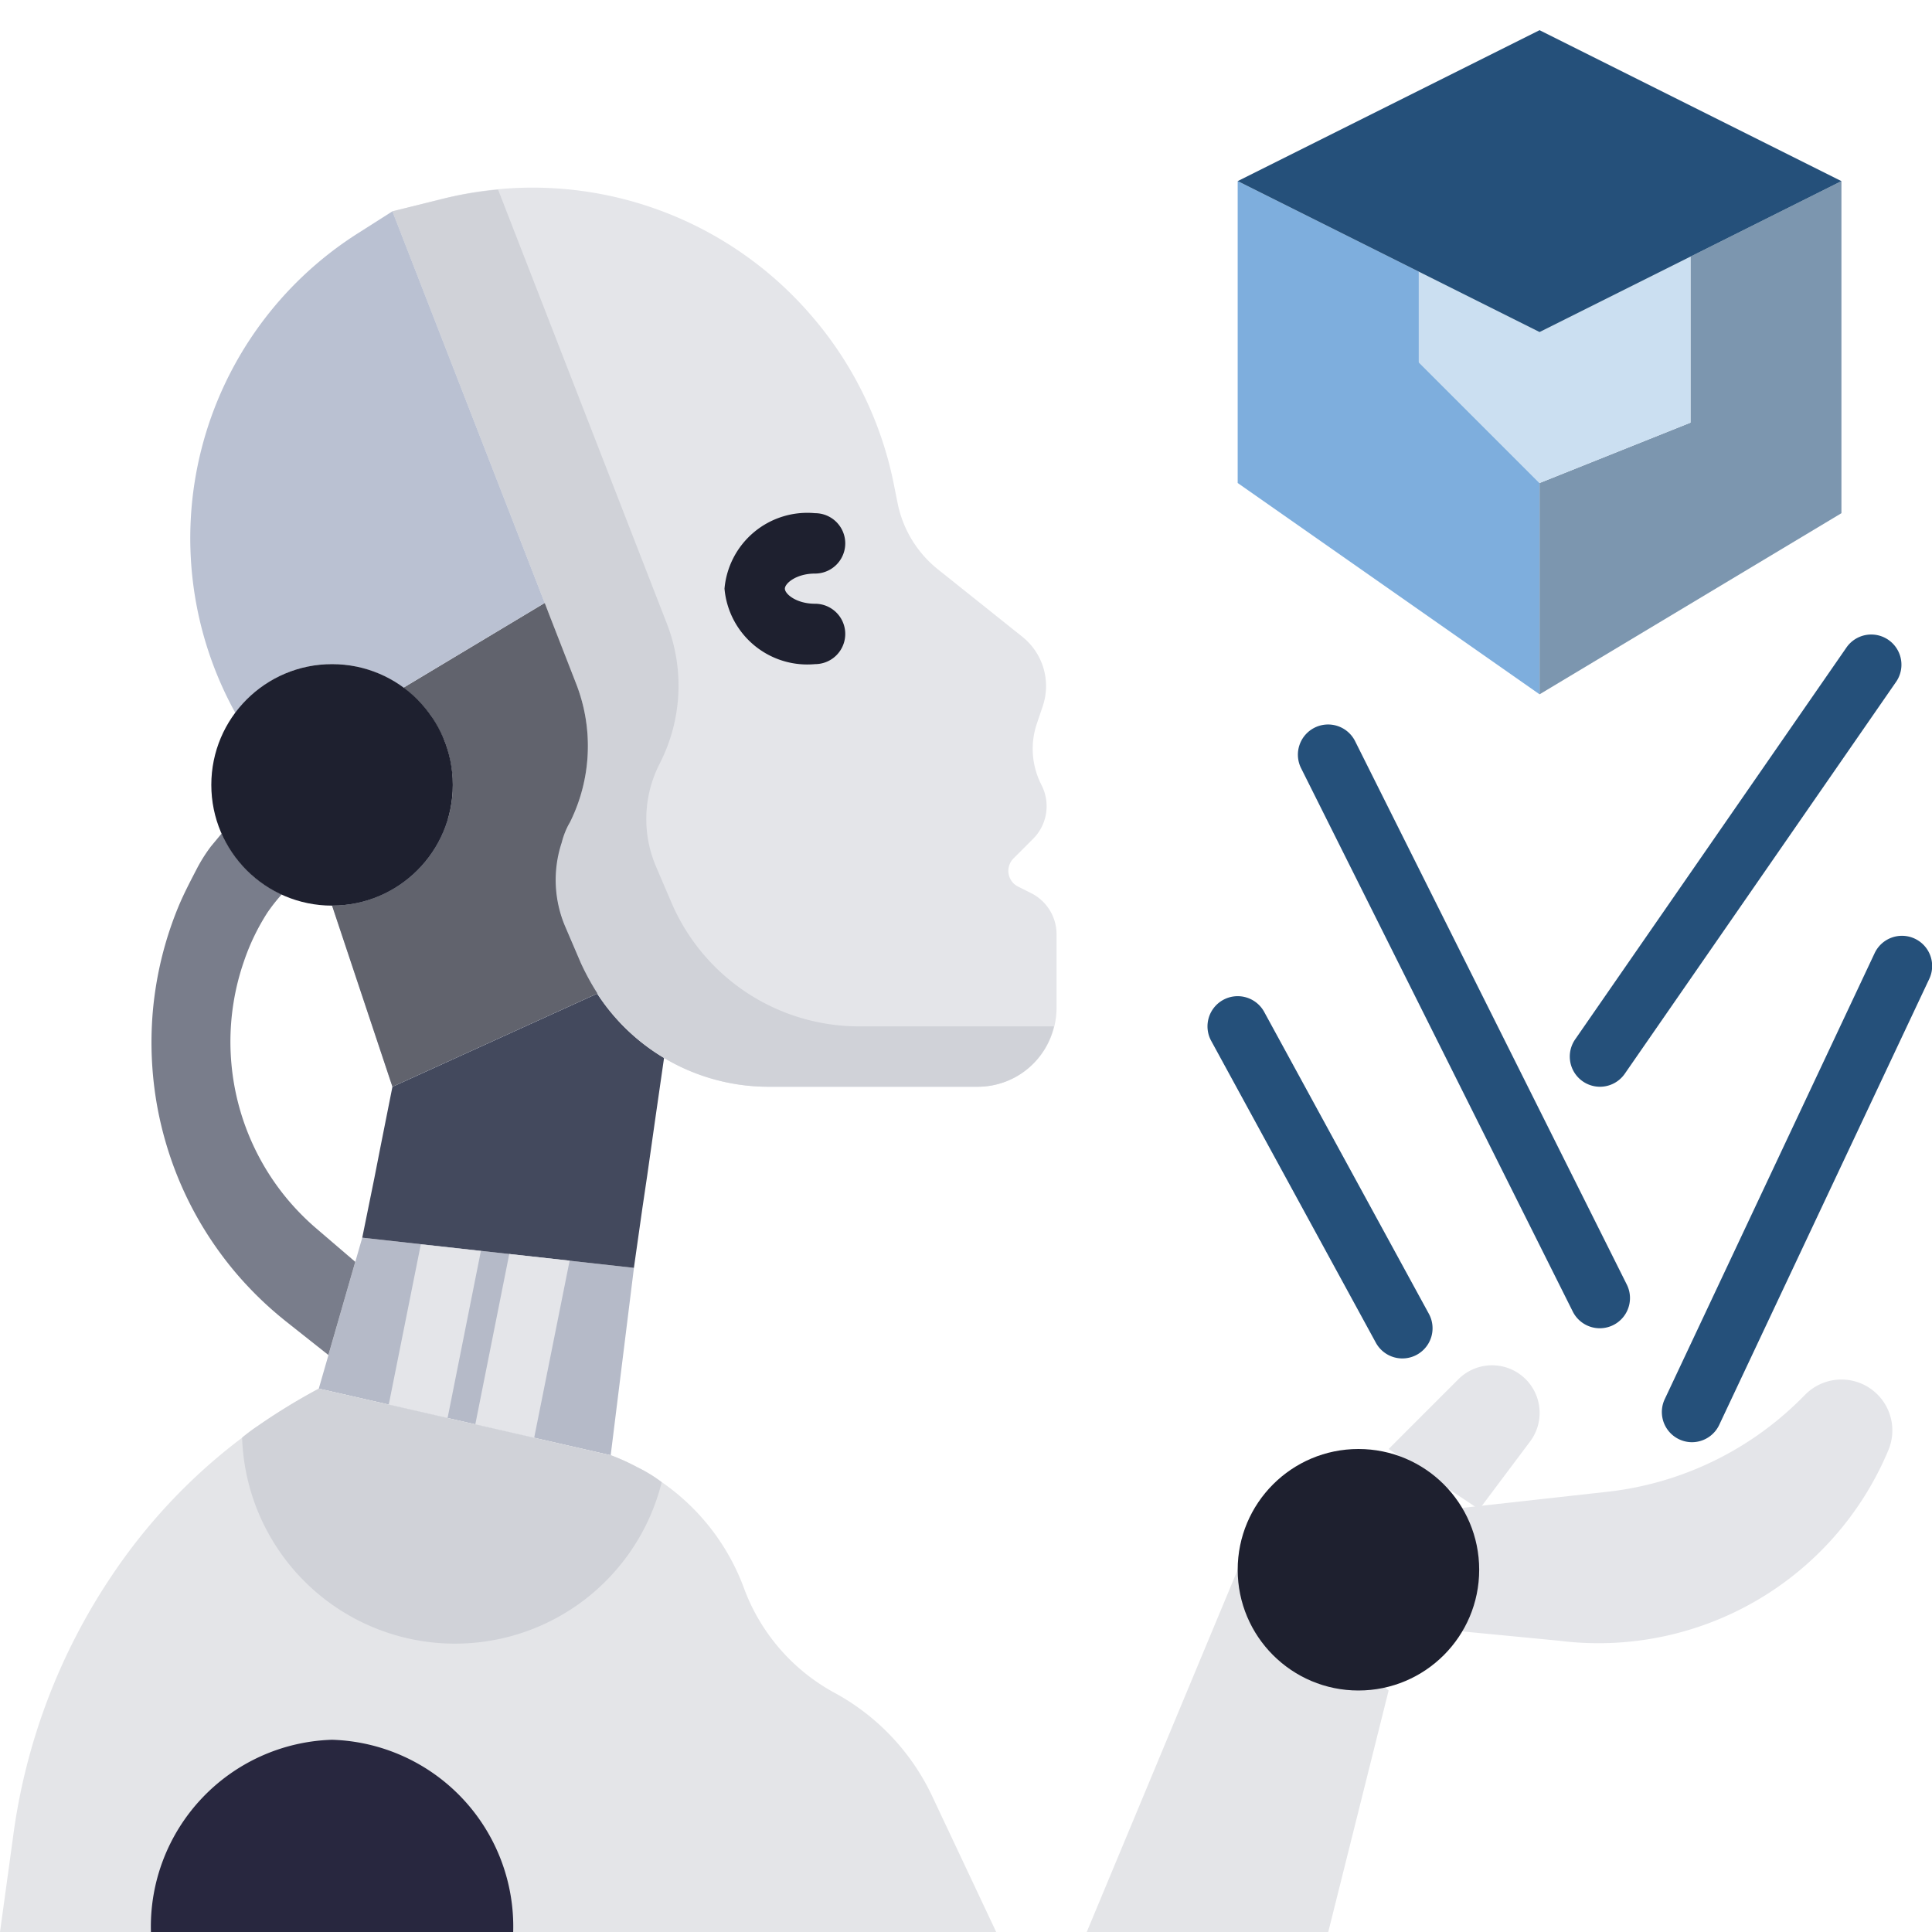 <svg xmlns="http://www.w3.org/2000/svg" height="512" viewBox="0 0 64 64" width="512"><g id="_15-AR_robot" data-name="15-AR robot"><path d="m12 41 9 1-.77 6.208-9.67-2.208z" fill="#b5bac8"></path><path d="m11.769 41.8-1.294-1.109a8.244 8.244 0 0 1 -1-1.021 8.142 8.142 0 0 1 -1.717-3.737 8.294 8.294 0 0 1 -.125-1.363 8.172 8.172 0 0 1 .106-1.37 8.016 8.016 0 0 1 .34-1.348 7.314 7.314 0 0 1 .784-1.628 5.842 5.842 0 0 1 .474-.6 4 4 0 0 1 -1.992-2.015c-.127.151-.333.4-.357.429a5.226 5.226 0 0 0 -.468.741c-.214.413-.43.823-.609 1.254a11.784 11.784 0 0 0 -.743 2.625 11.606 11.606 0 0 0 -.138 1.342 11.941 11.941 0 0 0 .182 2.671 11.926 11.926 0 0 0 .316 1.3 11.725 11.725 0 0 0 1.821 3.611 11.408 11.408 0 0 0 .891 1.06 11.734 11.734 0 0 0 1.029.965l.177.145 1.433 1.135z" fill="#797d8b"></path><path d="m41 6v10l10 7v-7l-4-4v-3" fill="#7eaedd"></path><path d="m56 8.5v5.5l-5 2v7l10-6v-11z" fill="#7c96af"></path><path d="m51 11-4-2v3l4 4 5-2v-5.5z" fill="#cbdff1"></path><path d="m61 6-10 5-10-5 10-5z" fill="#25507a"></path><path d="m46 48 2.311-2.311a1.578 1.578 0 0 1 1.614-.381 1.577 1.577 0 0 1 .762 2.442l-1.687 2.25" fill="#e4e5e9"></path><path d="m48 50 5.246-.583a10.767 10.767 0 0 0 6.424-3.087l.137-.137a1.687 1.687 0 0 1 2.386 0 1.687 1.687 0 0 1 .357 1.857 10.409 10.409 0 0 1 -10.914 6.3l-3.636-.35" fill="#e4e5e9"></path><path d="m46 56-2 8h-8l5-12" fill="#e4e5e8"></path><circle cx="45" cy="52" fill="#1e202f" r="4"></circle><path d="m22 35.03-.28 1.94-.28 1.97-.16 1.08-.28 1.97v.01l-9-1 .4-1.97.21-1.07.39-1.96.02-.01 6.77-3.08a6.779 6.779 0 0 0 2.21 2.12z" fill="#43495d"></path><path d="m13 7 1.685-.421a12.186 12.186 0 0 1 4.678-.241 12.177 12.177 0 0 1 7.637 4.262l.021.024a12.192 12.192 0 0 1 2.587 5.411l.125.625a3.755 3.755 0 0 0 1.336 2.2l2.8 2.236a2.088 2.088 0 0 1 .676 2.289l-.2.592a2.61 2.61 0 0 0 .142 2l.022.046a1.527 1.527 0 0 1 -.286 1.764l-.65.65a.582.582 0 0 0 .151.932l.433.217a1.527 1.527 0 0 1 .843 1.359v2.437a2.618 2.618 0 0 1 -1.447 2.342 2.631 2.631 0 0 1 -1.171.276h-6.922a6.764 6.764 0 0 1 -6.217-4.1l-.509-1.188a4.015 4.015 0 0 1 .1-3.378l.046-.093a5.653 5.653 0 0 0 .213-4.577z" fill="#e4e5e9"></path><path d="m28.46 34a6.764 6.764 0 0 1 -6.217-4.1l-.509-1.188a4.015 4.015 0 0 1 .1-3.378l.046-.093a5.653 5.653 0 0 0 .213-4.577l-5.593-14.381a12.14 12.14 0 0 0 -1.814.3l-1.686.417 6.092 15.664a5.653 5.653 0 0 1 -.213 4.577l-.046.093a4.015 4.015 0 0 0 -.1 3.378l.509 1.188a6.764 6.764 0 0 0 6.218 4.1h6.922a2.593 2.593 0 0 0 2.531-2z" fill="#d0d2d8"></path><path d="m19.24 31.9-.51-1.19a3.947 3.947 0 0 1 -.12-2.81l-3.61-.9-.184.138a3.987 3.987 0 0 1 -3.816 2.862l2 6 6.79-3.09a8.135 8.135 0 0 1 -.55-1.01z" fill="#bac1d2"></path><path d="m19.24 31.9-.51-1.19a3.947 3.947 0 0 1 -.12-2.81 2.8 2.8 0 0 1 .22-.57l.05-.09a5.668 5.668 0 0 0 .21-4.58l-.9-2.31-.145-.377-4.686 2.811a4.21 4.21 0 0 1 .372.307c.05.048.1.094.15.144a4.092 4.092 0 0 1 .4.482c.032.047.061.1.091.145a3.97 3.97 0 0 1 .27.5c.018.04.04.079.057.12a3.959 3.959 0 0 1 .2.645c.012.052.021.105.031.158a4.045 4.045 0 0 1 .07.715 4 4 0 0 1 -4 4l2 6 6.79-3.09a8.135 8.135 0 0 1 -.55-1.01z" fill="#61636d"></path><path d="m11 22a3.967 3.967 0 0 1 2.359.784l4.686-2.811-5.045-12.973-1.161.739a11.963 11.963 0 0 0 -4.039 15.884 3.982 3.982 0 0 1 3.2-1.623z" fill="#bac1d2"></path><circle cx="11" cy="26" fill="#1e202f" r="4"></circle><path d="m27 22a2.754 2.754 0 0 1 -3-2.5 2.754 2.754 0 0 1 3-2.5 1 1 0 0 1 0 2c-.62 0-1 .324-1 .5s.38.5 1 .5a1 1 0 0 1 0 2z" fill="#1e202f"></path><g fill="#25507a"><path d="m46.456 45a1 1 0 0 1 -.879-.521l-5.455-10a1 1 0 1 1 1.756-.958l5.455 10a1 1 0 0 1 -.877 1.479z"></path><path d="m56.046 47.775a1 1 0 0 1 -.9-1.425l6.954-14.776a1 1 0 0 1 1.81.852l-6.958 14.774a1 1 0 0 1 -.906.575z"></path><path d="m53 44a1 1 0 0 1 -.9-.553l-9-18a1 1 0 0 1 1.79-.894l9 18a1 1 0 0 1 -.89 1.447z"></path><path d="m53 36a1 1 0 0 1 -.821-1.569l9-13a1 1 0 0 1 1.644 1.138l-9 13a1 1 0 0 1 -.823.431z"></path></g><path d="m33 64h-33l.43-3.131a20.239 20.239 0 0 1 3.27-8.669 18.821 18.821 0 0 1 4.32-4.574 5.939 5.939 0 0 1 .51-.382 20.381 20.381 0 0 1 1.99-1.221l.04-.023 9.67 2.208h.01a7.226 7.226 0 0 1 .88.4 4.82 4.82 0 0 1 .8.488 7.371 7.371 0 0 1 2.74 3.555 6.508 6.508 0 0 0 3.01 3.439 7.562 7.562 0 0 1 3.21 3.41z" fill="#e4e5e8"></path><path d="m5 64a6.192 6.192 0 0 1 6-6.368 6.192 6.192 0 0 1 6 6.368" fill="#28273f"></path><path d="m17.695 47.629 1.175-5.869-2-.22-1.125 5.644z" fill="#e4e5e9"></path><path d="m14.827 46.974 1.103-5.534-1.99-.22-1.062 5.309z" fill="#e4e5e9"></path><path d="m21.92 49.1a7.057 7.057 0 0 1 -13.9-1.475 5.939 5.939 0 0 1 .51-.382 20.381 20.381 0 0 1 1.99-1.221l.04-.022 9.67 2.208h.01a7.226 7.226 0 0 1 .88.4 4.82 4.82 0 0 1 .8.492z" fill="#d0d2d8"></path></g></svg>